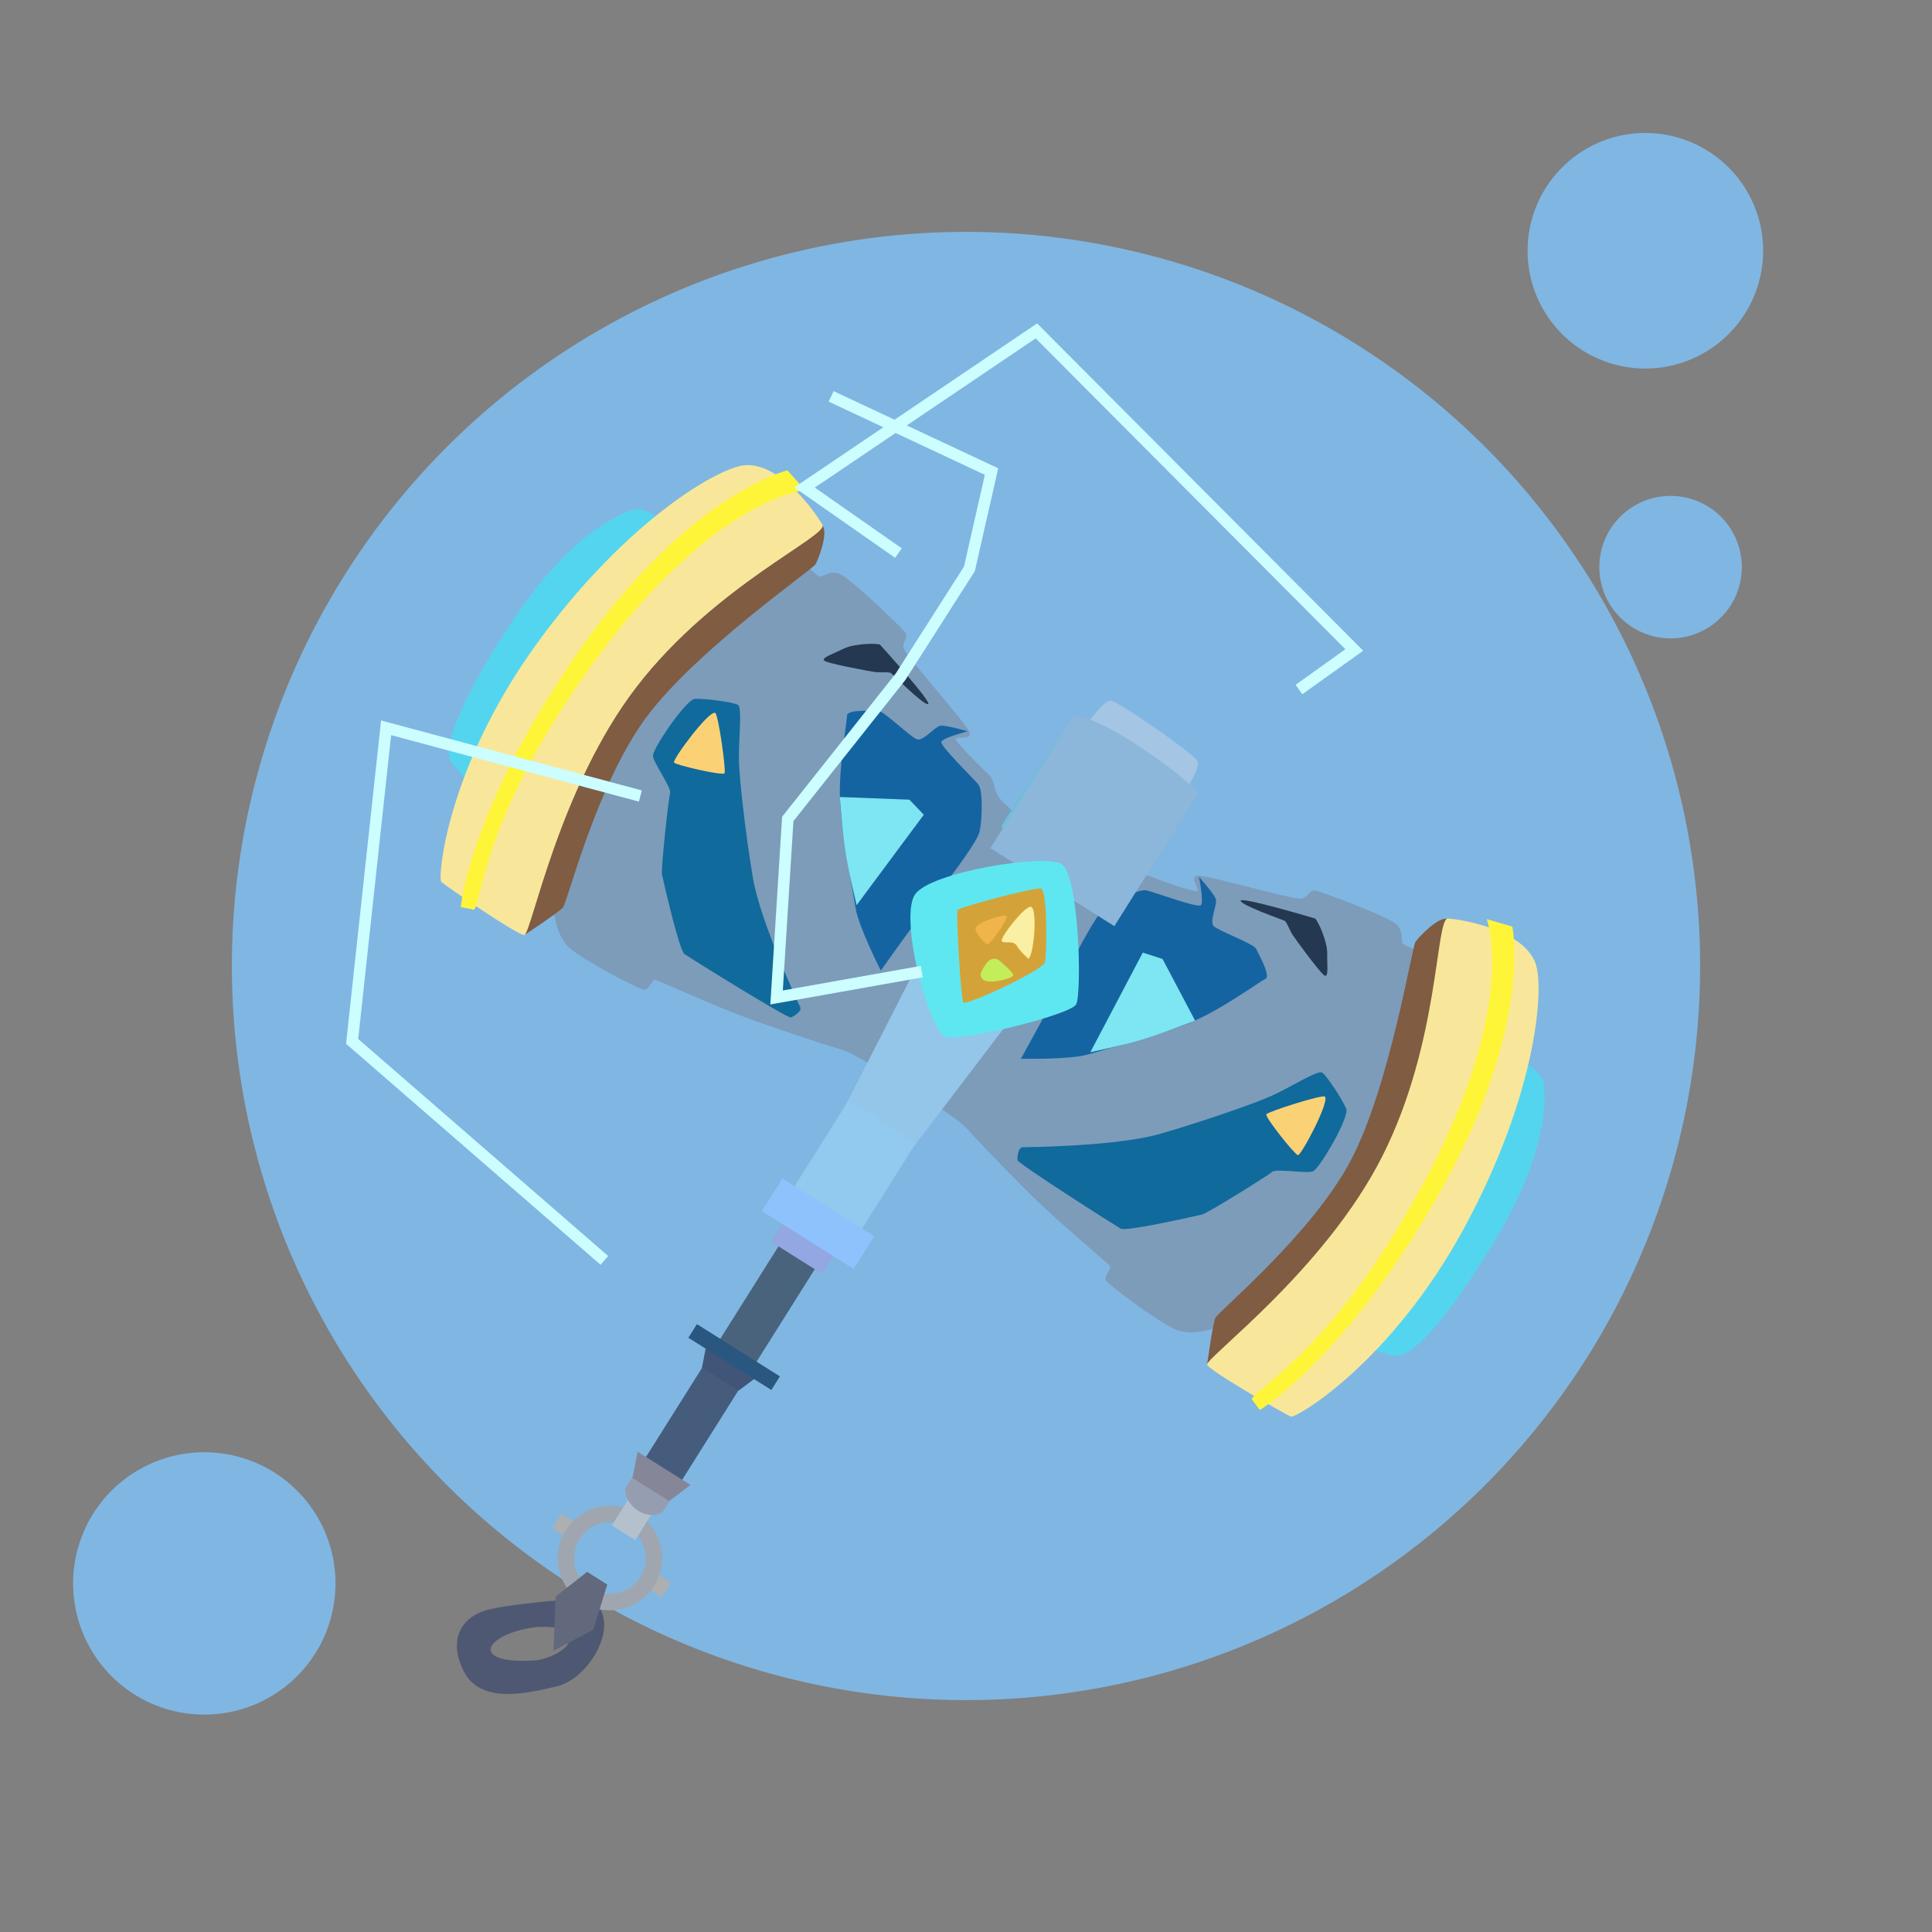 <svg xmlns="http://www.w3.org/2000/svg" xml:space="preserve" viewBox="0 0 211.667 211.667">
  <rect x="0" y="0" width="211.667" height="211.667" fill="#808080" stroke="none"/>

  <g fill="#80b6e2ff">
    <path d="M27.65 124.704A80.428 80.428 0 0 1 86.476 27.77a80.428 80.428 0 0 1 97.3 58.218 80.428 80.428 0 0 1-57.61 97.66 80.428 80.428 0 0 1-98.019-56.998" class="jmiguelrivas-github-io">
      <animateTransform attributeName="transform" attributeType="XML" calcMode="spline" dur="9s" keySplines=".42,0,.58,1; .42,0,.58,1" keyTimes="0; 0.5; 1" repeatCount="indefinite" type="translate" values="0,0; 0,5; 0,0"/>
    </path>
    <path d="M167.72 30.5a12.903 12.903 0 0 1 9.437-15.552 12.903 12.903 0 0 1 15.61 9.34 12.903 12.903 0 0 1-9.242 15.668 12.903 12.903 0 0 1-15.726-9.145">
      <animateTransform attributeName="transform" attributeType="XML" calcMode="spline" dur="10s" keySplines=".42,0,.58,1; .42,0,.58,1" keyTimes="0; 0.5; 1" repeatCount="indefinite" type="translate" values="0,0; 5,-5; 0,0"/>
    </path>
    <path d="M175.439 63.964a7.805 7.805 0 0 1 5.708-9.406 7.805 7.805 0 0 1 9.442 5.65 7.805 7.805 0 0 1-5.59 9.476 7.805 7.805 0 0 1-9.512-5.53">
      <animateTransform attributeName="transform" attributeType="XML" calcMode="spline" dur="8s" keySplines=".42,0,.58,1; .42,0,.58,1" keyTimes="0; 0.5; 1" repeatCount="indefinite" type="translate" values="0,0; 5,2; 0,0"/>
    </path>
    <path d="M8.413 176.85a14.373 14.373 0 0 1 10.512-17.323 14.373 14.373 0 0 1 17.388 10.404 14.373 14.373 0 0 1-10.295 17.452 14.373 14.373 0 0 1-17.516-10.186">
      <animateTransform attributeName="transform" attributeType="XML" calcMode="spline" dur="9s" keySplines=".42,0,.58,1; .42,0,.58,1" keyTimes="0; 0.5; 1" repeatCount="indefinite" type="translate" values="0,0; 5,5; 0,0"/>
    </path>
  </g>

  <path fill="#4e5873" d="M66.164 177.538c-.363-2.613-2.414-2.187-3.167-2.267-.817-.086-7.236.474-9.645 1.117-2.41.643-4.437 2.894-2.562 6.673 1.876 3.778 7.167 2.394 10.142 1.714 2.975-.68 5.595-4.624 5.232-7.237zm-7.25 4.346c-7.63.626-6.033-2.883-.154-3.627 5.55-.313 4.199 2.786.154 3.627z"/>
  <path fill="#7c9cba" d="M133.616 145.324s-2.806 1.196-4.811.335c-2.005-.86-7.588-5.042-7.685-5.458-.096-.417.721-1.311.483-1.534-.238-.222-5.636-4.85-7.723-6.85-2.086-2.001-6.36-6.387-7.865-8.085-1.504-1.698-6.548-4.101-6.318-5.581.23-1.48 8.631-15.043 9.704-16.462 1.073-1.419 6.88-7.153 7.544-7.571.663-.419 5.136 1.71 6.273 1.973 1.136.264 2.024-.421 2.93-.034.905.388 4.207 1.535 4.904 1.585.697.05-1.131-1.842.431-1.693 1.563.149 9.743 2.466 10.869 2.508 1.126.042.884-1.153 1.937-.846 1.053.306 7.96 2.858 8.78 3.724.818.866.303 1.916.721 2.155.418.238 3.147 1.148 2.974 1.708-.173.56 1.424 8.33-7.025 22.987-8.449 14.658-16.123 17.139-16.123 17.139z"/>
  <path fill="#1564a2" d="M131.354 96.059s1.678 1.878 1.855 2.45c.177.572-.723 2.427-.248 2.942.475.514 4.38 1.934 4.646 2.483.265.549 1.655 3.012 1.04 3.305-.616.292-4.736 3.284-7.846 4.626-3.11 1.34-9.582 3.067-11.598 3.66-2.016.594-7.354.467-7.354.467s3.753-6.741 5.105-9.583c1.351-2.84 3.154-6.082 3.894-6.717.74-.635 3.865-2.377 4.784-2.144.92.234 5.537 1.917 5.921 1.64.384-.278-.199-3.13-.199-3.13z"/>
  <path fill="#54d5ef" d="M165.586 115.577s3.29 1.645 3.51 2.986c.22 1.341.767 7.206-5.32 17.35-6.086 10.144-9.398 12.562-10.571 12.62-1.173.06-4.881-1.36-4.881-1.36z"/>
  <path fill="#7f5c42" d="M132.262 149.417s.598-4.314.874-5.002c.276-.687 10.577-9.155 14.852-17.275s6.702-23.383 7.088-23.951c.385-.568 2.571-2.838 3.525-2.504.954.334 1.381 7.092 1.075 9.14-.306 2.05-5.608 23.933-10.853 28.279s-13.216 12.844-16.561 11.313z"/>
  <path fill="#f8e79a" d="M168.129 105.283c1.194 2.504.314 14.454-7.727 29.266-8.04 14.813-18.45 20.864-18.973 20.656-.523-.207-8.872-4.981-9.174-5.678-.302-.697 12.915-10.36 19.224-22.923 6.31-12.563 5.76-26.065 7.168-25.972 1.409.093 7.868 1.118 9.482 4.651z"/>
  <path fill="#106a9b" d="M147.532 121.683c-.16 1.598-3.018 6.346-3.67 6.639-.653.292-4.07-.336-4.505.073-.434.409-7.055 4.513-7.643 4.657-.587.143-8.321 1.909-8.943 1.551-.622-.357-11.285-7.135-11.3-7.513-.015-.378.086-1.4.571-1.404.485-.004 10.3-.09 15.03-1.456 4.73-1.365 10.348-3.319 12.285-4.192 1.938-.874 4.962-2.797 5.475-2.537.513.261 2.749 3.741 2.7 4.182z"/>
  <path fill="#fbd176" d="M145.156 120.142c.532.575-2.61 6.49-2.963 6.418-.353-.074-3.64-4.189-3.451-4.481.188-.292 6.084-2.179 6.414-1.937z"/>
  <path fill="#7de6f2" d="m119.455 115.282 5.747-10.917 2.166.7 3.564 6.75s-4.166 1.636-6.409 2.253c-2.243.618-5.068 1.214-5.068 1.214z"/>
  <path fill="#243851" d="M144.087 100.63c.338.307 1.345 2.539 1.32 3.81-.023 1.27.154 2.494-.215 2.472-.369-.022-3.207-3.943-3.543-4.438-.337-.496-.66-1.47-.92-1.6-.262-.128-4.78-1.696-4.8-2.187-.018-.49 8.158 1.943 8.158 1.943z"/>
  <path fill="#fef539" d="M137.265 153.453c-1.24-.624 8.038-4.05 18.64-23.73 10.603-19.68 6.977-29.024 6.977-29.024l2.807.817s2.318 10.948-7.952 29.134c-10.27 18.185-19.712 23.827-19.712 23.827z"/>
  <path fill="#7c9cba" d="M60.639 99.394s.136 3.048 1.779 4.483c1.643 1.436 7.829 4.66 8.245 4.567.417-.093.87-1.217 1.174-1.098.303.118 6.81 2.984 9.517 4 2.706 1.016 8.51 2.972 10.692 3.594 2.181.621 6.53 4.13 7.765 3.282 1.235-.848 9.829-14.29 10.644-15.87.815-1.581 3.473-9.297 3.563-10.076.09-.78-3.763-3.891-4.493-4.802-.729-.91-.495-2.008-1.236-2.657-.742-.648-3.203-3.13-3.55-3.736-.347-.607 2.15.223 1.34-1.121-.811-1.345-6.438-7.717-6.963-8.714-.525-.997.657-1.296-.075-2.113s-6.02-5.941-7.156-6.305c-1.134-.363-1.858.555-2.254.282-.396-.274-2.397-2.34-2.827-1.943-.43.398-8.126 2.32-17.687 16.277-9.56 13.958-8.478 21.95-8.478 21.95z"/>
  <path fill="#1564a2" d="M106.035 80.124s-2.419-.701-3.011-.613c-.592.088-1.876 1.702-2.545 1.496-.67-.206-3.639-3.112-4.249-3.114-.61-.002-3.431-.19-3.429.492.002.681-.913 5.69-.777 9.075.136 3.384 1.38 9.966 1.716 12.04.337 2.074 2.76 6.833 2.76 6.833s4.455-6.3 6.432-8.748c1.977-2.448 4.12-5.475 4.372-6.417.252-.942.471-4.513-.137-5.24-.608-.729-4.123-4.164-4.039-4.63.084-.467 2.907-1.174 2.907-1.174z"/>
  <path fill="#54d5ef" d="M73.63 57.704s-2.905-2.255-4.21-1.874c-1.304.382-6.83 2.425-13.342 12.301-6.513 9.876-7.26 13.908-6.806 14.99.454 1.083 3.337 3.813 3.337 3.813z"/>
  <path fill="#7f5c42" d="M57.534 102.386s3.631-2.405 4.132-2.952c.5-.546 3.68-13.496 9.151-20.863C76.29 71.204 89 62.414 89.346 61.82c.346-.593 1.446-3.546.732-4.262-.713-.716-6.991 1.822-8.706 2.984-1.715 1.162-19.152 15.409-20.801 22.018-1.65 6.609-5.864 17.471-3.037 19.825z"/>
  <path fill="#f8e79a" d="M81.811 50.958c-2.774.006-13.167 5.969-23.044 19.625-9.877 13.656-10.83 25.66-10.417 26.042.414.381 8.33 5.844 9.088 5.815.76-.029 3.755-16.125 12.352-27.249 8.598-11.123 21.01-16.467 20.316-17.697-.693-1.23-4.41-6.61-8.295-6.536z"/>
  <path fill="#106a9b" d="M75.934 76.622c-1.37.836-4.416 5.466-4.397 6.18.018.715 2.063 3.525 1.882 4.093-.181.569-1.017 8.314-.892 8.905.124.592 1.878 8.329 2.469 8.735.591.406 11.314 7.088 11.662 6.938.347-.15 1.225-.683 1.019-1.122-.207-.439-4.373-9.325-5.189-14.18-.815-4.856-1.484-10.766-1.534-12.89-.05-2.125.375-5.684-.082-6.034-.457-.35-4.561-.86-4.938-.625z"/>
  <path fill="#fbd176" d="M78.352 78.097c-.749-.23-4.723 5.162-4.505 5.448.219.286 5.351 1.47 5.533 1.173.182-.296-.668-6.428-1.028-6.62z"/>
  <path fill="#7de6f2" d="m93.85 99.168 7.357-9.905-1.568-1.65-7.628-.293s.328 4.463.742 6.753c.413 2.29 1.098 5.095 1.098 5.095z"/>
  <path fill="#243851" d="M96.406 70.621c-.423-.171-2.87-.114-4.006.457-1.135.571-2.315.941-2.136 1.264.18.323 4.942 1.186 5.534 1.275.593.089 1.612-.042 1.84.138.23.18 3.597 3.575 4.048 3.38.451-.195-5.28-6.514-5.28-6.514z"/>
  <path fill="#fef539" d="M51.732 99.62c1.099.849.174-8.998 13.331-27.07 13.157-18.072 23.15-18.845 23.15-18.845l-1.95-2.177S75.39 54.174 63.436 71.299C51.482 88.425 50.479 99.38 50.479 99.38z"/>
  <rect width="1.735" height="1.882" x="152.84" y="107.594" fill="#adafb1" transform="rotate(32.185)"/>
  <rect width="1.735" height="1.882" x="140.381" y="107.594" fill="#adafb1" transform="rotate(32.185)"/>
  <path fill="#a0a6b0" d="M69.874 165.851a5.726 5.726 0 0 0-7.897 1.797 5.726 5.726 0 0 0 1.797 7.895 5.726 5.726 0 0 0 7.895-1.796 5.726 5.726 0 0 0-1.795-7.896zm-.961 1.527a3.922 3.922 0 0 1 1.23 5.409 3.922 3.922 0 0 1-5.409 1.23 3.922 3.922 0 0 1-1.23-5.409 3.922 3.922 0 0 1 5.409-1.23z"/>
  <rect width="3.027" height="4.35" x="145.751" y="101.386" fill="#b4c1cc" transform="rotate(32.185)"/>
  <path fill="#959eb0" d="m69.435 161.621 4.081 2.569-.944 1.5s-1.24.772-2.701-.202c-1.46-.975-1.38-2.367-1.38-2.367z"/>
  <rect width="4.687" height="12.255" x="144.921" y="85.58" fill="#465c7d" transform="rotate(32.185)"/>
  <path fill="#405578" d="m77.466 146.954 5.8 3.65-2.352 1.751-4.009-2.523z"/>
  <rect width="4.702" height="13.275" x="144.914" y="69.328" fill="#4a637d" transform="rotate(32.185)"/>
  <rect width="6.614" height="3.15" x="143.958" y="66.986" fill="#93a7e2" transform="rotate(32.185)"/>
  <path fill="#93c6e9" d="m100.76 105.442 9.858 6.203c.046.03.064.093.03.137L99.876 125.92c-.034.043-.09.06-.137.03l-7.17-4.512c-.047-.03-.056-.088-.03-.137l8.085-15.828c.025-.049.107.016.136-.03z"/>
  <path fill="#a4c5e4" d="M128.994 87.647c.5-.358 2.696-3.514 2.162-4.336-.535-.822-8.786-6.631-9.542-6.558-.757.073-3.213 3.235-3.077 3.678.135.443 10.457 7.216 10.457 7.216z"/>
  <path fill="#6bc0d8" d="M117.063 79.37s-7.077 10.516-7.332 11.097c-.256.582 10.68 9.376 11.412 9.084.733-.291 9.662-10.69 9.165-11.434-.497-.745-7.464-8.213-13.245-8.747z"/>
  <rect width="8.733" height="11.58" x="142.898" y="52.504" fill="#91c9ef" transform="rotate(32.185)"/>
  <rect width="11.89" height="4.225" x="141.32" y="63.615" fill="#8ec2fd" transform="rotate(32.185)"/>
  <rect width="10.743" height="1.763" x="141.893" y="82.107" fill="#2a577f" transform="rotate(32.185)"/>
  <path fill="#858698" d="m69.856 159.046 5.8 3.65-2.352 1.751-4.01-2.523z"/>
  <path fill="#62697d" d="m64.326 172.21 2.206 1.389-1.534 4.96-4.352 2.296.227-5.936z"/>
  <path fill="#8db6db" d="M117.65 78.39s1.975-.071 7.263 3.448c5.289 3.519 6.317 5.098 6.317 5.098l-9.145 14.531-13.58-8.546Z"/>
  <path fill="#5fe7f1" d="M103.435 113.515c1.158.812 13.814-2.295 14.463-3.473.649-1.177.35-14.38-1.658-15.424-2.008-1.044-14.344.924-15.998 3.385-1.654 2.46 1.168 13.814 3.193 15.512z"/>
  <path fill="#d3a339" d="M105.533 109.863c.52.244 8.764-3.565 8.962-4.458.197-.893.275-7.901-.439-8.06-.713-.157-9.01 2.048-9.16 2.358-.151.31.325 9.268.637 10.16z"/>
  <path fill="#fbefa4" d="M112.67 105.041c.633-.392 1.044-5.847.211-5.698-.832.149-3.237 3.304-3.138 3.723.1.418 1.247-.132 1.647.54.4.671 1.28 1.435 1.28 1.435z"/>
  <path fill="#c1ee5a" d="M109.399 105.165c-.386-.191-.947-.238-1.423.496-.475.734-.853 1.31-.158 1.733.696.423 3.065-.185 3.175-.515.11-.33-1.594-1.714-1.594-1.714z"/>
  <path fill="#f0b44b" d="M106.905 101.622c-.189.556 1.066 1.855 1.32 1.846.256-.009 2.22-2.724 2.053-3.084-.166-.36-3.189.685-3.373 1.238z"/>
  

  <path fill="none" stroke="#ccfdffff" stroke-dasharray="100, 600" stroke-dashoffset="0" stroke-width="1.27" d="m91.058 43.426 17.572 8.237-2.423 10.664-7.548 11.82-12.353 15.575-1.225 19.557 24.54-4.37 43.38 14.61s-15.778 15.003-16.77 16.005c-.993 1.001-26.461 20.349-26.461 20.349l-28.038 3.556 27.648 9.589 20.484-.233 25.705-13.11 12.881-17.245-31.728 13.548 16.241-31.2 18.942 1.315-22.52-36.58-27.53-7.327-14.726 6.058-27.563 27.68-4.405 7.954 20.337 12.15s20.844 3.804 20.08 2.091c-.763-1.713 11.484-30.88 11.484-30.88L80.357 89.95 42.301 79.736l-3.722 34.355 41.143 35.725-8.584-44.344-25.916-4.904L61.004 54.5l36.303 21.538 45.118-33.95 32.401 45.286-13.257 36.42-43.301 29.45-14.72 20.83-37.344-13.69-7.769-40.137 42.217-20.575 23.698-20.973-36.202-25.292 25.396-17.155 34.832 34.958-20.782 14.843-17.54 36.094-16.375 36.779-48.324-25.615L60.669 89.22 86.6 132.234l28.473-56.704-47.278-12.586-15.922 59.83Z">
    <animate attributeName="stroke-dashoffset" values="0;5000" keyTimes="0;1" dur="4s" repeatCount="indefinite" calcMode="linear" />
  </path>
</svg>
